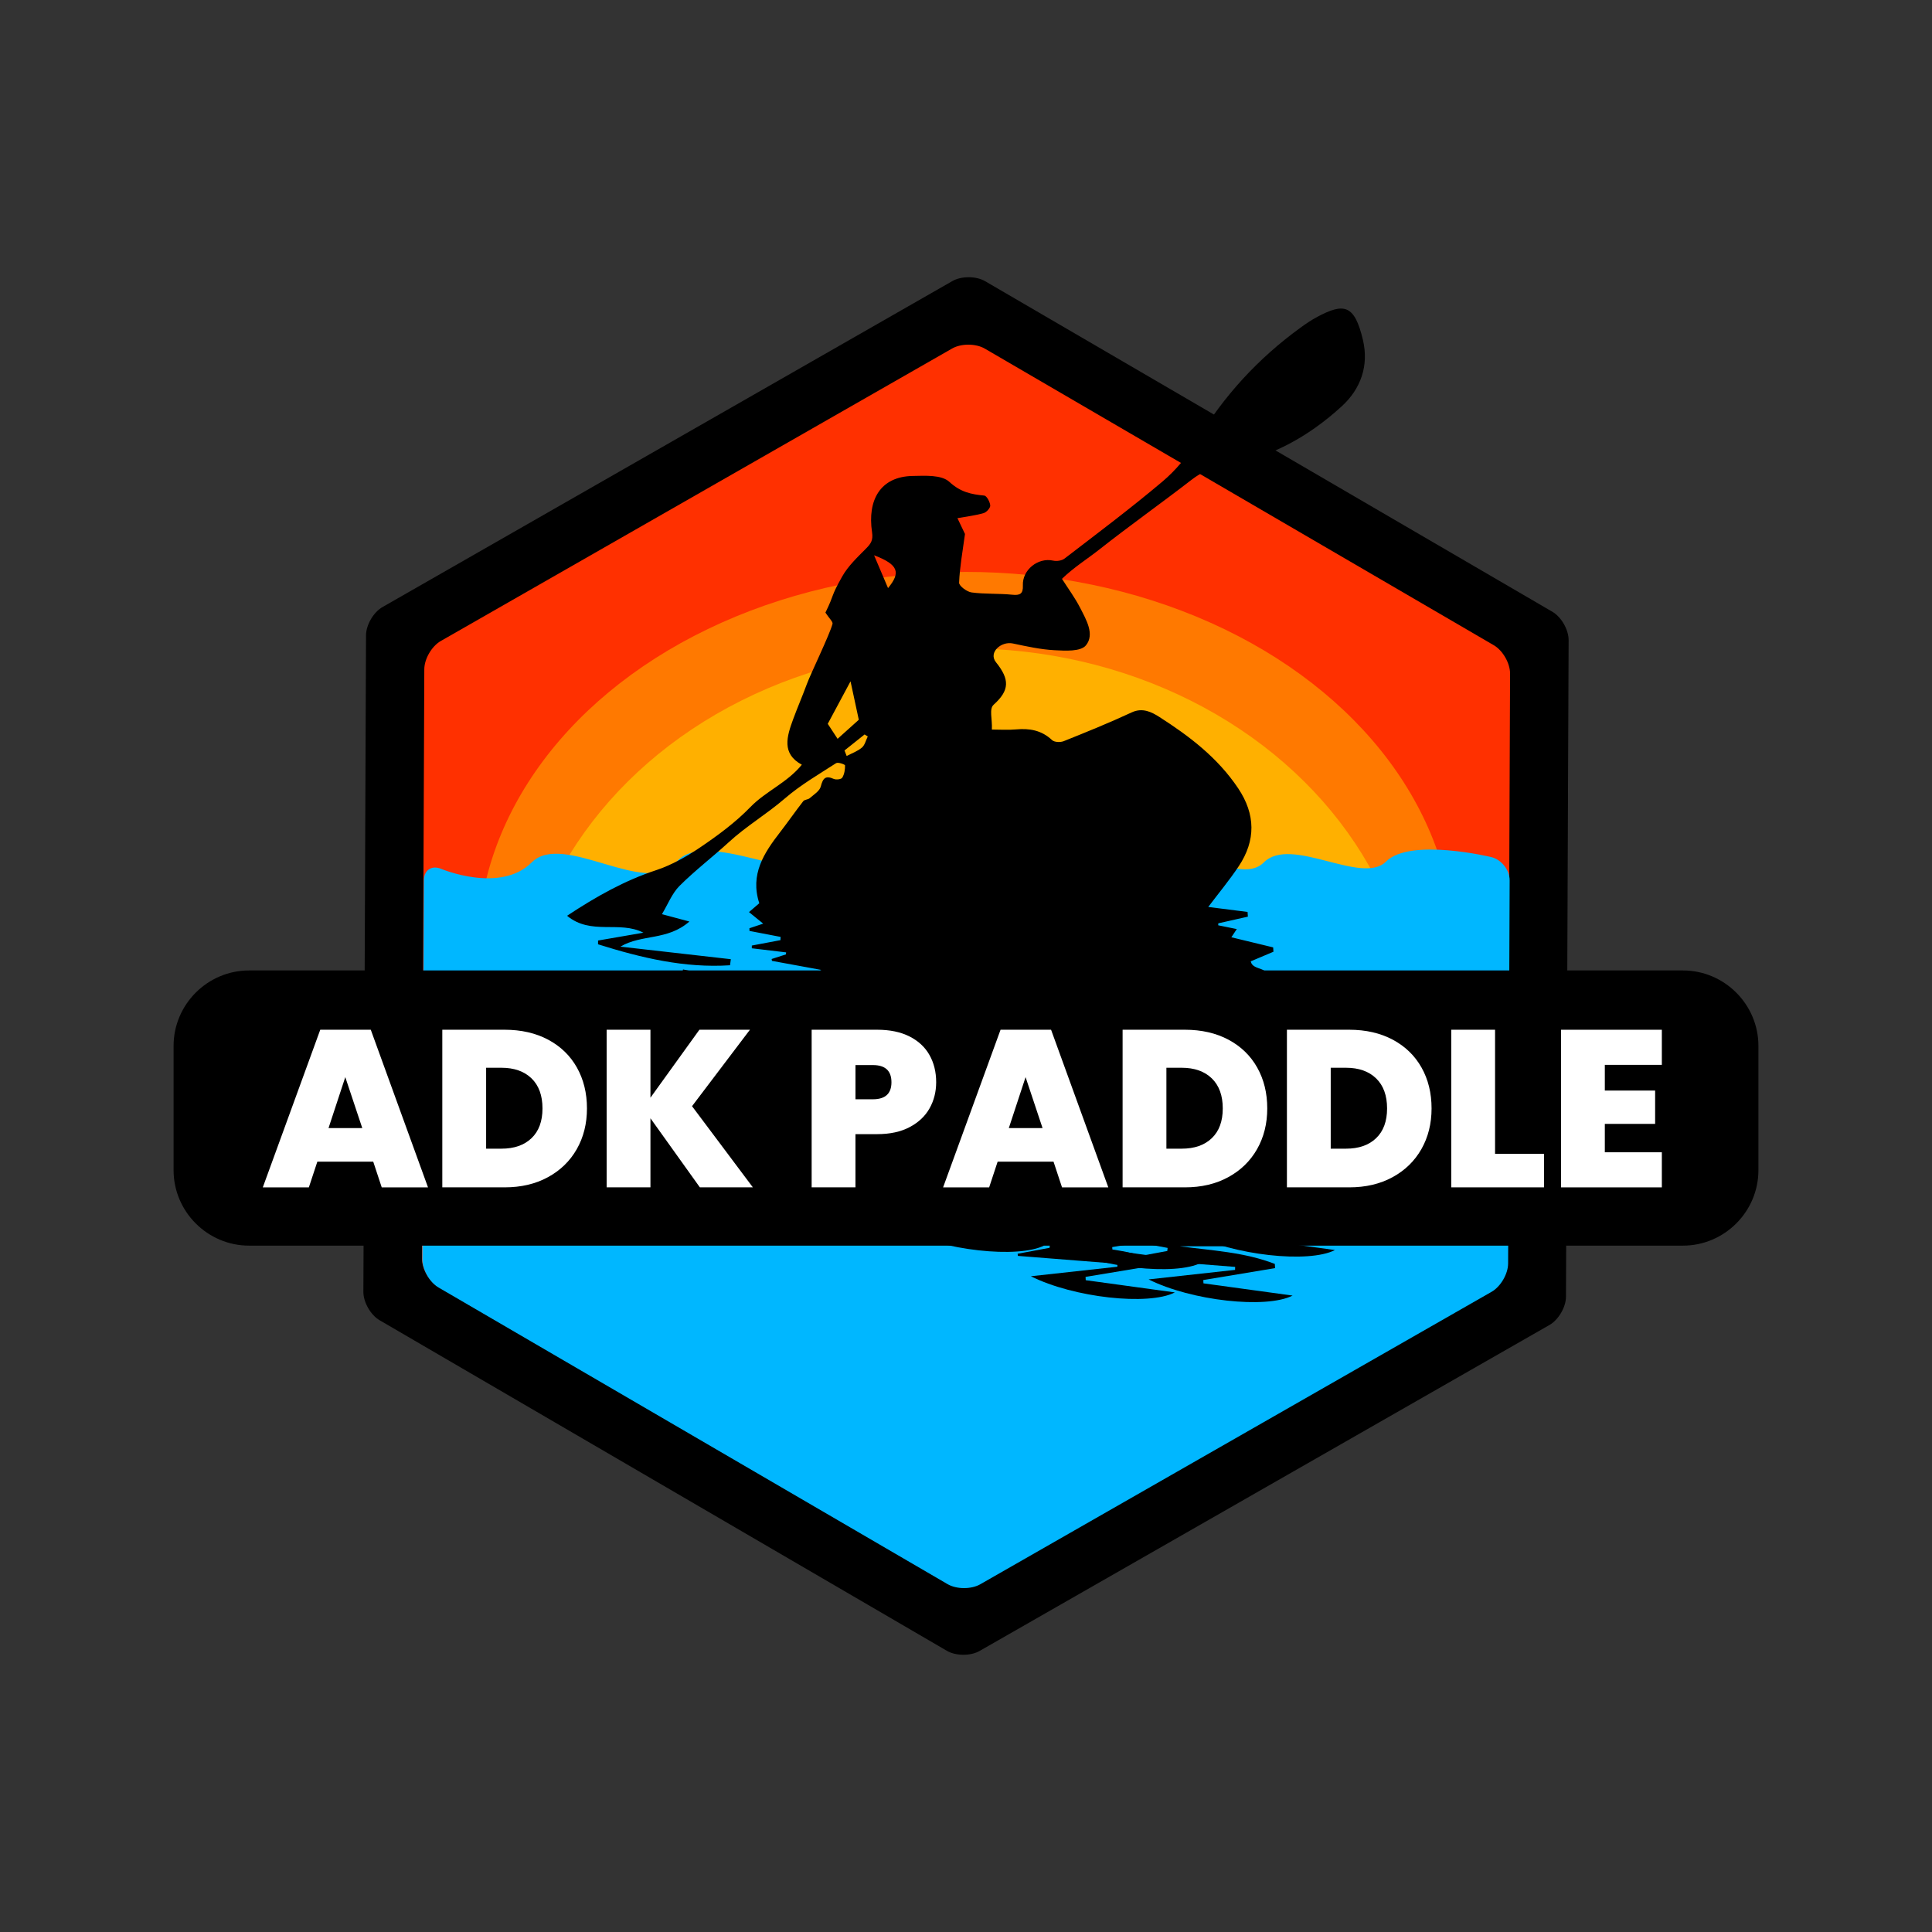 <?xml version="1.0" encoding="utf-8"?>
<!-- Generator: Adobe Illustrator 28.3.0, SVG Export Plug-In . SVG Version: 6.00 Build 0)  -->
<svg version="1.1" id="Layer_1" xmlns="http://www.w3.org/2000/svg" xmlns:xlink="http://www.w3.org/1999/xlink" x="0px" y="0px"
	 viewBox="0 0 1024 1024" style="enable-background:new 0 0 1024 1024;" xml:space="preserve">
<rect x="0" y="0" width="1024" height="1024" fill="#333333" stroke="none"/>
<style type="text/css">
	.st0{fill:#FF3000;}
	.st1{fill:#FF7900;}
	.st2{fill:#FFB000;}
	.st3{fill:#00B7FF;}
	.st4{fill:none;}
	.st5{fill:#FFFFFF;}
</style>
<g>
	<g>
		<g>
			<path d="M830,687.29c-0.02,5.5-3.95,12.23-8.72,14.96L519.2,875.04c-4.77,2.73-12.57,2.7-17.32-0.07L201.2,699.75
				c-4.75-2.77-8.62-9.53-8.6-15.03l1.4-348c0.02-5.5,3.95-12.23,8.72-14.96L504.8,148.96c4.77-2.73,12.57-2.7,17.32,0.07
				L822.8,324.25c4.75,2.77,8.62,9.53,8.6,15.03L830,687.29z"/>
		</g>
		<g>
			<path class="st0" d="M799.11,669.29c-0.02,5.5-3.95,12.23-8.72,14.96L519.34,839.29c-4.77,2.73-12.57,2.7-17.32-0.07L232.23,682
				c-4.75-2.77-8.62-9.53-8.6-15.03l1.26-312.26c0.02-5.5,3.95-12.23,8.72-14.96l271.05-155.04c4.77-2.73,12.57-2.7,17.32,0.07
				L791.77,342c4.75,2.77,8.62,9.53,8.6,15.03L799.11,669.29z"/>
		</g>
		<ellipse class="st1" cx="512" cy="503.45" rx="258.84" ry="200.32"/>
		<ellipse class="st2" cx="512" cy="550.26" rx="238.14" ry="206.62"/>
		<g>
			<path class="st3" d="M502.24,839.63c4.75,2.77,12.55,2.8,17.32,0.07l271.05-155.04c4.77-2.73,8.7-9.46,8.72-14.96l0.82-203.05
				c0.02-5.5-4.33-11.06-9.68-12.36c0,0-43.05-10.43-55.84,2.36c-12.79,12.79-50.35-13.97-64.76,0.43s-49.07-19.36-68.42,0
				s-64.82-17.11-81.93,0c-17.11,17.11-66.46-14.44-80.46-0.43c-14.01,14.01-65.39-18.47-80.7,0.43
				c-15.31,18.91-59.87-16.66-76.53,0s-47.92,3.46-47.92,3.46c-5.07-2.14-9.23,0.61-9.25,6.11l-0.81,200.73
				c-0.02,5.5,3.85,12.27,8.6,15.03L502.24,839.63z"/>
		</g>
		<g>
			<path d="M562.86,306.78c3.42,5.38,6.95,10.13,9.63,15.37c3.2,6.27,7.84,14.06,3.08,19.89c-2.78,3.41-10.93,2.88-16.59,2.59
				c-7.43-0.38-14.84-2.03-22.18-3.58c-6.09-1.29-13.11,4.73-8.9,9.97c7.28,9.06,7.28,14.84-1.24,22.49
				c-2.52,2.26-0.65,7.55-0.95,13.17c4.27,0,8.55,0.31,12.77-0.07c7.12-0.65,13.51,0.38,19.11,5.64c1.27,1.19,4.42,1.3,6.22,0.58
				c12.12-4.85,24.23-9.76,36.08-15.27c5.75-2.67,10.67-0.06,14.61,2.46c15.84,10.14,30.86,21.51,41.77,37.82
				c9.21,13.78,9.39,27.61,0.28,41.29c-4.9,7.36-10.56,14.16-16.16,21.58c6.9,0.87,13.87,1.76,20.84,2.64
				c0.06,0.83,0.12,1.67,0.17,2.5c-5.23,1.18-10.46,2.36-15.69,3.54c-0.01,0.35-0.02,0.7-0.03,1.04c3.04,0.62,6.08,1.24,9.84,2.01
				c-1.01,1.53-1.75,2.64-2.88,4.34c7.6,1.84,14.88,3.6,22.16,5.36c0.05,0.77,0.1,1.54,0.15,2.31c-4.04,1.71-8.08,3.41-12.05,5.09
				c1.18,5.46,10.64,2.06,9.31,10.66c8.18,1.51,16.87,3.12,25.56,4.72c0.02,0.62,0.04,1.24,0.07,1.86
				c-6.29,1.86-12.58,3.72-18.87,5.58c-0.16,0.78-0.33,1.55-0.49,2.33c3.46,2.52,7.08,4.84,10.34,7.62c2.17,1.85,5.8,5.67,5.38,6.36
				c-2.05,3.42-4.77,7.48-8.12,8.73c-8.06,3.01-16.61,4.56-24.95,6.74c-0.99,0.26-1.9,0.82-4.08,1.78c3.17,0.87,5.13,1.41,7.08,1.94
				c0.01,0.28,0.03,0.55,0.04,0.83c-8.1,1.11-16.2,2.23-24.29,3.34c-0.04,0.26-0.07,0.52-0.11,0.78c2.08,0.3,4.16,0.6,6.24,0.89
				c-15.49,1.31-30.71,7.35-48.13,3.42c3.12-2,4.87-3.12,6.29-4.03c-12.01-5.09-23.83-10.1-37.03-15.69
				c4.54-1.79,7.75-3.05,10.95-4.31c-0.04-0.83-0.07-1.66-0.11-2.49c-6.03-0.57-12.06-1.15-18.1-1.66c-0.3-0.03-0.91,0.56-0.93,0.89
				c-0.44,6.3-6,9.99-7.24,15.84c-0.07,0.32,0.67,0.83,1.11,1.35c-6.54,2.45-5.02-3.31-5.15-5.71c-0.39-7.39-2.86-10.83-10.39-11.9
				c0.1,2.28,0.2,4.41,0.32,7.3c-8.86-11.89-16.69-10.28-20.7-4.77c-1.2-5.79-4.87-7.3-18.14-6.7c5.14,4.02,9.28,7.25,14.31,11.18
				c-3.84,1.23-7,2.24-8.88,2.84c2.67,4.46,5.39,8.99,9.14,15.26c-7.49-1.15-13.74-2.11-20.83-3.19c0.2,3.31,0.35,5.86,0.52,8.56
				c-2.58,0.18-5.21,0.35-9.23,0.63c2.93,1.35,4.71,2.16,6.81,3.12c-0.43,1.31-0.87,2.65-1.41,4.3c3.51,1.35,6.72,2.57,10.08,3.86
				c-2.85,2.41-5.42,4.58-7.46,6.31c1.88,2.73,3.57,5.17,6.15,8.92c-6.76,0-12.4,0-18.86,0c2.46,1.96,4.39,3.5,6.31,5.04
				c-0.06,0.68-0.12,1.36-0.17,2.04c-3.92,0-8.06,0.84-11.73-0.17c-7.62-2.1-14.93-5.44-22.51-7.74c-3.92-1.19-8.15-1.25-12.02-1.78
				c-1.11-1.8-2.38-3.86-4.03-6.55c4.48,0,9.1,0,13.72,0c0.03-0.44,0.05-0.88,0.08-1.32c-7.32-1.78-14.63-3.56-21.95-5.34
				c0.05-0.24,0.09-0.47,0.14-0.71c12.13-1.4,24.27-2.8,36.4-4.2c0.06-0.54,0.13-1.08,0.19-1.61c-5.88-2.38-11.76-4.76-17.63-7.14
				c-0.01-0.32-0.02-0.63-0.03-0.95c6.44,0,12.89,0,19.33,0c0.06-0.52,0.11-1.04,0.17-1.56c-2.64-0.72-5.27-1.43-8.84-2.41
				c2.3-2.09,4.64-3.6,6.13-5.75c1.32-1.91,2.55-4.65,2.29-6.82c-0.43-3.59-2.18-6.99-3.17-10.53c-0.19-0.67,0.56-1.63,0.91-2.51
				c-3.16-0.46-6.72-0.97-10.77-1.56c3.68-2.12,6.77-3.91,9.87-5.7c0.09-0.63,0.19-1.26,0.28-1.89c-5.57-1.42-11.14-2.84-16.72-4.26
				c-0.01-0.3-0.02-0.61-0.03-0.91c6.7,0,13.41,0,20.11,0c0.02-0.6,0.04-1.2,0.05-1.8c-10.25-0.94-20.5-1.89-31.28-2.88
				c0.46-1.22,0.91-2.43,1.57-4.18c-4.06-0.89-8.05-1.77-13.81-3.03c5.03-2.53,8.67-4.36,13.36-6.72c-9.28-1.7-17.72-3.25-26.16-4.8
				c-0.06-0.33-0.12-0.66-0.18-0.99c2.53-0.81,5.06-1.63,7.58-2.44c0.03-0.36,0.07-0.71,0.1-1.07c-6.06-0.72-12.12-1.45-18.18-2.17
				c0-0.48,0-0.97,0-1.45c5.06-0.95,10.11-1.9,15.17-2.86c0.03-0.57,0.06-1.15,0.09-1.72c-5.5-1.06-11-2.11-16.5-3.17
				c-0.01-0.47-0.02-0.95-0.03-1.42c2.07-0.69,4.15-1.39,7.3-2.44c-2.82-2.29-4.95-4.02-7.53-6.12c1.82-1.56,3.57-3.07,5.46-4.7
				c-5-15.27,2.48-26.61,11.02-37.65c4.18-5.41,8.08-11.04,12.28-16.43c0.7-0.9,2.5-0.79,3.42-1.6c2.16-1.9,5.25-3.75,5.87-6.2
				c1.15-4.55,2.61-5.89,6.85-4.02c1.27,0.56,3.96,0.26,4.53-0.65c1.12-1.8,1.52-4.31,1.48-6.51c-0.01-0.48-3.7-1.85-4.74-1.18
				c-9.24,5.97-18.88,11.55-27.21,18.75c-9.55,8.25-20.36,14.58-29.66,23.13c-8.59,7.89-17.89,14.95-26.14,23.19
				c-3.93,3.92-6.14,9.73-9.3,14.98c5.23,1.4,9.1,2.43,14.55,3.89c-11.68,10.23-25.27,6.6-36.56,13.31
				c19.51,2.22,39.01,4.44,58.52,6.66c-0.14,1.07-0.28,2.14-0.42,3.21c-24.06,1.58-47.13-3.94-69.96-11.11
				c0.01-0.67,0.02-1.33,0.02-2c8.01-1.38,16.02-2.76,24.03-4.15c-12.75-6.56-27.78,1.54-40.47-8.97
				c15.52-10.25,30.53-18.67,47.14-24.14c8.34-2.75,16.35-7.31,23.73-12.32c9.23-6.27,18.42-13.04,26.23-21.09
				c8.28-8.54,19.42-12.83,27.34-22.51c-10.86-5.86-7.95-15-4.6-24.12c2.3-6.26,4.96-12.37,7.26-18.63
				c2.04-5.55,12.1-26.18,13.6-31.91c0.29-1.1-1.74-2.88-3.76-5.96c5.13-10.48,2.4-7.6,8.85-19.08c3.16-5.63,8.11-10.25,12.67-14.87
				c2.55-2.58,3.84-4.36,3.19-8.69c-2.54-17.02,4.36-29.49,21.57-29.79c6.62-0.11,15.25-0.7,19.43,3.15
				c5.91,5.46,11.61,6.59,18.48,7.25c1.28,0.12,3.02,3.34,3.17,5.25c0.1,1.29-1.99,3.61-3.49,4.04c-4.2,1.23-8.59,1.73-13.9,2.69
				c1.75,3.66,3.25,6.8,4,8.38c-1.27,9.42-2.79,17.58-3.12,25.8c-0.07,1.71,4.13,4.85,6.63,5.18c7.12,0.95,14.39,0.48,21.55,1.21
				c4,0.41,5.82-0.4,5.62-4.87c-0.38-8.3,8.03-14.98,16.02-13.21c1.91,0.42,4.59,0.06,6.1-1.11c17.42-13.38,35.01-26.56,51.82-40.75
				c6.99-5.9,13.3-13.39,18.07-21.37c14.42-24.16,32.84-44.03,55.07-60.19c2.9-2.11,5.89-4.13,9.02-5.8
				c14.09-7.49,19.71-6.55,24.14,12.28c3.22,13.67-1.17,25.92-11.19,35.11c-17.77,16.29-38.13,27.5-61.7,31.26
				c-6.74,1.07-12.48,3.49-17.99,7.76c-16.11,12.48-32.75,24.23-48.75,36.85C576.41,296.21,569.48,300.44,562.86,306.78z
				 M438.73,383.64c1.94,2.95,3.5,5.34,5.21,7.95c4.21-3.78,8.03-7.21,11.24-10.1c-1.6-7.42-3.05-14.16-4.38-20.37
				C446.69,368.8,442.43,376.75,438.73,383.64z M463.28,294.3c2.44,5.73,4.87,11.46,7.4,17.41
				C477.52,303.38,476.25,299.27,463.28,294.3z M447.6,397.77c0.38,0.97,0.77,1.95,1.15,2.92c2.73-1.44,5.76-2.5,8.09-4.46
				c1.54-1.3,2.1-3.89,3.1-5.9c-0.56-0.35-1.13-0.7-1.69-1.05C454.7,392.11,451.15,394.94,447.6,397.77z M467.62,590.98
				c0.05,0.76,0.1,1.52,0.15,2.28c6.38-0.41,12.76-0.82,19.14-1.23c-0.05-0.75-0.1-1.51-0.15-2.26
				C480.38,590.18,474,590.58,467.62,590.98z"/>
			<path d="M504.95,644.89c15.28-1.68,30.56-3.37,45.84-5.05c0.01-0.53,0.02-1.06,0.03-1.58c-17.58-1.39-35.16-2.77-52.74-4.16
				c-0.05-0.38-0.1-0.76-0.15-1.14c5.64-1.05,11.28-2.09,16.93-3.14c0.06-0.54,0.11-1.08,0.17-1.62c-4.27-0.81-8.53-1.61-14.33-2.7
				c19.24,0,36.83,0,54.42,0c0,0.61,0,1.21,0,1.82c-11.23,0-22.45,0-33.68,0c17.02,2.3,34.2,3.06,50.41,9.36
				c0.04,0.74,0.09,1.49,0.13,2.23c-12.68,2.11-25.36,4.22-38.04,6.32c0.03,0.58,0.06,1.17,0.09,1.75
				c15.17,2.08,30.34,4.16,47.24,6.48C567.29,660.62,527.5,656.21,504.95,644.89z"/>
			<path d="M596.43,590.01c-3.36,0.46-6.72,0.91-10.08,1.37c15.36,6.36,31.13,3.42,46.75,3.55c0.15-0.62,0.31-1.23,0.46-1.85
				c-1.94-1.12-3.88-2.24-7.51-4.34c7.65-0.65,13.74-1.16,19.83-1.68c0.06-0.56,0.11-1.12,0.17-1.69
				c-5.71-0.54-11.42-1.08-17.13-1.61c-0.04-0.29-0.07-0.58-0.11-0.86c10.92-1.48,21.84-2.96,32.96-4.47
				c-0.46,0.88-1.2,2.28-2.06,3.92c2.51,1.11,5,2.22,7.5,3.33c-0.07,0.43-0.14,0.86-0.2,1.29c-4.93-0.46-9.87-0.92-15.14-1.41
				c2.6,6.6,6.95,7.71,12.46,7.38c6.88-0.41,13.8-0.1,20.71-0.1c0.03,0.69,0.07,1.38,0.1,2.07c-3.13,0.21-6.27,0.35-9.4,0.63
				c-11.5,1.05-23,1.22-34.57,2.74c-19.73,2.59-40.04,0.35-60.1-0.01c-4.85-0.09-8.17-1.35-4.08-7.44c0.85-1.27-0.34-4.05-0.81-7.87
				c7.11,1.97,13.7,3.8,20.28,5.62C596.46,589.06,596.44,589.53,596.43,590.01z"/>
			<path d="M438.25,612.07c16.98-1.64,32.64,7.21,49.5,6.54c0.02,0.74,0.04,1.48,0.05,2.22c-1.62,1.01-3.25,2.02-6.36,3.96
				c3.24-0.61,4.81-0.9,6.37-1.2c0.14,0.39,0.28,0.77,0.42,1.16c-2.36,1.05-4.72,2.11-8,3.57c3.41,0.61,5.84,1.04,8.26,1.47
				c-0.08,0.8-0.15,1.6-0.23,2.4c-5.07-0.49-10.13-1.08-15.21-1.45c-5.23-0.38-10.48-0.56-16.2-0.85c0.96-1.1,1.94-2.23,3.18-3.66
				c-7.57-3.82-15.07-7.6-22.57-11.38C437.72,613.91,437.99,612.99,438.25,612.07z M477.14,625.33c-2.9-6.94-7.47-7.9-16.46-4.57
				C466.11,622.27,471,623.63,477.14,625.33z"/>
			<path d="M389.42,524.52c-8.47-9.14-19.1-5.27-27.94-8.03c0.18-0.89,0.36-1.77,0.54-2.66c13.39,2.67,26.78,5.33,40.16,8
				c-0.04,0.64-0.08,1.29-0.12,1.93c-1.72,0.36-3.44,0.72-7.11,1.48c4.24,1.34,6.8,2.14,8.99,2.83
				c-12.04-0.95-24.45-1.93-36.86-2.91c-0.03-0.22-0.07-0.43-0.1-0.65C374.1,524.52,381.23,524.52,389.42,524.52z"/>
			<path d="M408.75,530.82c9.96,0.92,19.92,1.84,29.88,2.76c0.02,0.62,0.03,1.25,0.05,1.87c-3.41,0-7.95-1.45-9.99,0.31
				c-3.99,3.43-6.15,1.39-9.49-0.41c-3.19-1.72-7.02-2.16-10.56-3.16C408.67,531.74,408.71,531.28,408.75,530.82z"/>
			<path d="M448.48,636.65c8.79-2.6,17.01,0.37,24.42,3c-7.71,0-16.14,0-24.57,0C448.38,638.65,448.43,637.65,448.48,636.65z"/>
			<path d="M453.56,628.8c-4.51,0-9.04,0.21-13.52-0.14c-1.22-0.1-2.32-1.91-3.47-2.93c1.18-0.69,2.45-2.1,3.53-1.95
				c4.61,0.65,9.15,1.75,13.72,2.69C453.73,627.25,453.64,628.03,453.56,628.8z"/>
			<path d="M435.5,608.98c-6.86-0.95-13.71-1.9-20.57-2.85c0.14-0.81,0.29-1.63,0.43-2.44c6.79,1.02,13.58,2.04,20.36,3.06
				C435.65,607.49,435.57,608.24,435.5,608.98z"/>
			<path d="M653.85,598.05c7.86-0.39,15.72-0.77,23.58-1.16c0.02,0.78,0.05,1.56,0.07,2.33c-7.87,0-15.75,0-23.62,0
				C653.87,598.83,653.86,598.44,653.85,598.05z"/>
			<path d="M415.1,591.03c2.08,0.41,3.93,0.78,6.51,1.29c-1.27,1.77-2.08,2.9-2.97,4.14c2.11,0.77,4.08,1.5,6.06,2.22
				c-0.08,0.39-0.16,0.78-0.24,1.17c-3.04-0.4-6.09-0.79-9.01-1.17C415.32,595.97,415.23,593.99,415.1,591.03z"/>
			<path d="M493.17,614.4c6.54-0.33,13.07-0.66,19.61-0.99c0.04,0.74,0.08,1.48,0.12,2.21c-6.6,0.4-13.2,0.8-19.79,1.2
				C493.13,616.02,493.15,615.21,493.17,614.4z"/>
			<path d="M515.77,597.41c-5.37,6.28-9.68,1.48-14.23-1C506.28,596.74,511.03,597.08,515.77,597.41z"/>
			<path class="st4" d="M438.73,383.64c3.69-6.89,7.96-14.84,12.07-22.52c1.34,6.21,2.79,12.95,4.38,20.37
				c-3.21,2.88-7.03,6.32-11.24,10.1C442.23,388.98,440.67,386.6,438.73,383.64z"/>
			<path class="st4" d="M463.28,294.3c12.97,4.97,14.24,9.08,7.4,17.41C468.15,305.76,465.72,300.03,463.28,294.3z"/>
			<path class="st4" d="M447.6,397.77c3.55-2.83,7.1-5.66,10.65-8.49c0.56,0.35,1.13,0.7,1.69,1.05c-1,2.01-1.55,4.6-3.1,5.9
				c-2.34,1.96-5.36,3.02-8.09,4.46C448.37,399.71,447.99,398.74,447.6,397.77z"/>
			<path class="st4" d="M467.62,590.98c6.38-0.4,12.76-0.81,19.13-1.21c0.05,0.75,0.1,1.51,0.15,2.26
				c-6.38,0.41-12.76,0.82-19.14,1.23C467.72,592.51,467.67,591.75,467.62,590.98z"/>
			<path class="st4" d="M477.14,625.33c-6.14-1.7-11.03-3.06-16.46-4.57C469.67,617.43,474.23,618.39,477.14,625.33z"/>
			<path d="M582.15,635.68c15.28-1.68,30.56-3.36,45.84-5.05c0.01-0.53,0.02-1.06,0.03-1.58c-17.58-1.39-35.16-2.77-52.74-4.16
				c-0.05-0.38-0.1-0.76-0.15-1.14c5.64-1.05,11.28-2.09,16.93-3.14c0.06-0.54,0.11-1.08,0.17-1.62c-4.27-0.81-8.53-1.61-14.33-2.7
				c19.24,0,36.83,0,54.42,0c0,0.61,0,1.21,0,1.82c-11.23,0-22.45,0-33.68,0c17.02,2.3,34.2,3.06,50.41,9.36
				c0.04,0.74,0.09,1.49,0.13,2.23c-12.68,2.11-25.36,4.22-38.04,6.32c0.03,0.58,0.06,1.17,0.09,1.75
				c15.17,2.08,30.34,4.16,47.24,6.48C644.49,651.41,604.7,647,582.15,635.68z"/>
			<path d="M537.96,574.46c-3.36,0.46-6.72,0.91-10.08,1.37c15.36,6.36,31.13,3.42,46.75,3.55c0.15-0.62,0.31-1.23,0.46-1.85
				c-1.94-1.12-3.88-2.24-7.51-4.34c7.65-0.65,13.74-1.16,19.83-1.68c0.06-0.56,0.11-1.12,0.17-1.69
				c-5.71-0.54-11.42-1.08-17.13-1.61c-0.04-0.29-0.07-0.58-0.11-0.86c10.92-1.48,21.84-2.96,32.96-4.47
				c-0.46,0.88-1.2,2.28-2.06,3.92c2.51,1.11,5,2.22,7.5,3.33c-0.07,0.43-0.14,0.86-0.2,1.29c-4.93-0.46-9.87-0.92-15.14-1.41
				c2.6,6.6,6.95,7.71,12.46,7.38c6.88-0.41,13.8-0.1,20.71-0.1c0.03,0.69,0.07,1.38,0.1,2.07c-3.13,0.21-6.27,0.35-9.4,0.63
				c-11.5,1.05-23,1.22-34.57,2.74c-19.73,2.59-40.04,0.35-60.1-0.01c-4.85-0.09-8.17-1.35-4.08-7.44c0.85-1.27-0.34-4.05-0.81-7.87
				c7.11,1.97,13.7,3.8,20.28,5.62C537.98,573.51,537.97,573.98,537.96,574.46z"/>
			<path d="M514.55,596.52c16.98-1.64,32.64,7.21,49.5,6.54c0.02,0.74,0.04,1.48,0.05,2.22c-1.62,1.01-3.25,2.02-6.36,3.96
				c3.24-0.61,4.81-0.9,6.37-1.2c0.14,0.39,0.28,0.77,0.42,1.16c-2.36,1.05-4.72,2.11-8,3.57c3.41,0.61,5.84,1.04,8.26,1.47
				c-0.08,0.8-0.15,1.6-0.23,2.4c-5.07-0.49-10.13-1.08-15.21-1.45c-5.23-0.38-10.48-0.56-16.2-0.85c0.96-1.1,1.94-2.23,3.18-3.66
				c-7.57-3.82-15.07-7.6-22.57-11.38C514.03,598.36,514.29,597.44,514.55,596.52z M553.44,609.78c-2.9-6.94-7.47-7.9-16.46-4.57
				C542.41,606.72,547.3,608.08,553.44,609.78z"/>
			<path d="M481.49,619.87c15.28-1.68,30.56-3.36,45.84-5.05c0.01-0.53,0.02-1.06,0.03-1.58c-17.58-1.39-35.16-2.77-52.74-4.16
				c-0.05-0.38-0.1-0.76-0.15-1.14c5.64-1.05,11.28-2.09,16.93-3.14c0.06-0.54,0.11-1.08,0.17-1.62c-4.27-0.81-8.53-1.61-14.33-2.7
				c19.24,0,36.83,0,54.42,0c0,0.61,0,1.21,0,1.82c-11.23,0-22.45,0-33.68,0c17.02,2.3,34.2,3.06,50.41,9.36
				c0.04,0.74,0.09,1.49,0.13,2.23c-12.68,2.11-25.36,4.22-38.04,6.32c0.03,0.58,0.06,1.17,0.09,1.75
				c15.17,2.08,30.34,4.16,47.24,6.48C543.82,635.61,504.04,631.19,481.49,619.87z"/>
			<path d="M548.88,615.71c15.28-1.68,30.56-3.36,45.84-5.05c0.01-0.53,0.02-1.06,0.03-1.58c-17.58-1.39-35.16-2.77-52.74-4.16
				c-0.05-0.38-0.1-0.76-0.15-1.14c5.64-1.05,11.28-2.09,16.93-3.14c0.06-0.54,0.11-1.08,0.17-1.62c-4.27-0.81-8.53-1.61-14.33-2.7
				c19.24,0,36.83,0,54.42,0c0,0.61,0,1.21,0,1.82c-11.23,0-22.45,0-33.68,0c17.02,2.3,34.2,3.06,50.41,9.36
				c0.04,0.74,0.09,1.49,0.13,2.23c-12.68,2.11-25.36,4.22-38.04,6.32c0.03,0.58,0.06,1.17,0.09,1.75
				c15.17,2.08,30.34,4.16,47.24,6.48C611.21,631.45,571.43,627.03,548.88,615.71z"/>
			<path d="M560.52,660.64c15.28-1.68,30.56-3.36,45.84-5.05c0.01-0.53,0.02-1.06,0.03-1.58c-17.58-1.39-35.16-2.77-52.74-4.16
				c-0.05-0.38-0.1-0.76-0.15-1.14c5.64-1.05,11.28-2.09,16.93-3.14c0.06-0.54,0.11-1.08,0.17-1.62c-4.27-0.81-8.53-1.61-14.33-2.7
				c19.24,0,36.83,0,54.42,0c0,0.61,0,1.21,0,1.82c-11.23,0-22.45,0-33.68,0c17.02,2.3,34.2,3.06,50.41,9.36
				c0.04,0.74,0.09,1.49,0.13,2.23c-12.68,2.11-25.36,4.22-38.04,6.32c0.03,0.58,0.06,1.17,0.09,1.75
				c15.17,2.08,30.34,4.16,47.24,6.48C622.86,676.37,583.07,671.96,560.52,660.64z"/>
			<path d="M477.33,651.49c15.28-1.68,30.56-3.36,45.84-5.05c0.01-0.53,0.02-1.06,0.03-1.58c-17.58-1.39-35.16-2.77-52.74-4.16
				c-0.05-0.38-0.1-0.76-0.15-1.14c5.64-1.05,11.28-2.09,16.93-3.14c0.06-0.54,0.11-1.08,0.17-1.62c-4.27-0.81-8.53-1.61-14.33-2.7
				c19.24,0,36.83,0,54.42,0c0,0.61,0,1.21,0,1.82c-11.23,0-22.45,0-33.68,0c17.02,2.3,34.2,3.06,50.41,9.36
				c0.04,0.74,0.09,1.49,0.13,2.23c-12.68,2.11-25.36,4.22-38.04,6.32c0.03,0.58,0.06,1.17,0.09,1.75
				c15.17,2.08,30.34,4.16,47.24,6.48C539.66,667.22,499.88,662.81,477.33,651.49z"/>
			<path d="M625.42,620.7c15.28-1.68,30.56-3.36,45.84-5.05c0.01-0.53,0.02-1.06,0.03-1.58c-17.58-1.39-35.16-2.77-52.74-4.16
				c-0.05-0.38-0.1-0.76-0.15-1.14c5.64-1.05,11.28-2.09,16.93-3.14c0.06-0.54,0.11-1.08,0.17-1.62c-4.27-0.81-8.53-1.61-14.33-2.7
				c19.24,0,36.83,0,54.42,0c0,0.61,0,1.21,0,1.82c-11.23,0-22.45,0-33.68,0c17.02,2.3,34.2,3.06,50.41,9.36
				c0.04,0.74,0.09,1.49,0.13,2.23c-12.68,2.11-25.36,4.22-38.04,6.32c0.03,0.58,0.06,1.17,0.09,1.75
				c15.17,2.08,30.34,4.16,47.24,6.48C687.75,636.44,647.97,632.03,625.42,620.7z"/>
			<path d="M631.24,653.98c15.28-1.68,30.56-3.36,45.84-5.05c0.01-0.53,0.02-1.06,0.03-1.58c-17.58-1.39-35.16-2.77-52.74-4.16
				c-0.05-0.38-0.1-0.76-0.15-1.14c5.64-1.05,11.28-2.09,16.93-3.14c0.06-0.54,0.11-1.08,0.17-1.62c-4.27-0.81-8.53-1.61-14.33-2.7
				c19.24,0,36.83,0,54.42,0c0,0.61,0,1.21,0,1.82c-11.23,0-22.45,0-33.68,0c17.02,2.3,34.2,3.06,50.41,9.36
				c0.04,0.74,0.09,1.49,0.13,2.23c-12.68,2.11-25.36,4.22-38.04,6.32c0.03,0.58,0.06,1.17,0.09,1.75
				c15.17,2.08,30.34,4.16,47.24,6.48C693.58,669.72,653.79,665.3,631.24,653.98z"/>
			<path d="M608.78,678.11c15.28-1.68,30.56-3.37,45.84-5.05c0.01-0.53,0.02-1.06,0.03-1.58c-17.58-1.39-35.16-2.77-52.74-4.16
				c-0.05-0.38-0.1-0.76-0.15-1.14c5.64-1.05,11.28-2.09,16.93-3.14c0.06-0.54,0.11-1.08,0.17-1.62c-4.27-0.81-8.53-1.61-14.33-2.7
				c19.24,0,36.83,0,54.42,0c0,0.61,0,1.21,0,1.82c-11.23,0-22.45,0-33.68,0c17.02,2.3,34.2,3.06,50.41,9.36
				c0.04,0.74,0.09,1.49,0.13,2.23c-12.68,2.11-25.36,4.22-38.04,6.32c0.03,0.58,0.06,1.17,0.09,1.75
				c15.17,2.08,30.34,4.16,47.24,6.48C671.11,693.84,631.33,689.43,608.78,678.11z"/>
			<path d="M546.38,676.44c15.28-1.68,30.56-3.36,45.84-5.05c0.01-0.53,0.02-1.06,0.03-1.58c-17.58-1.39-35.16-2.77-52.74-4.16
				c-0.05-0.38-0.1-0.76-0.15-1.14c5.64-1.05,11.28-2.09,16.93-3.14c0.06-0.54,0.11-1.08,0.17-1.62c-4.27-0.81-8.53-1.61-14.33-2.7
				c19.24,0,36.83,0,54.42,0c0,0.61,0,1.21,0,1.82c-11.23,0-22.45,0-33.68,0c17.02,2.3,34.2,3.06,50.41,9.36
				c0.04,0.74,0.09,1.49,0.13,2.23c-12.68,2.11-25.36,4.22-38.04,6.32c0.03,0.58,0.06,1.17,0.09,1.75
				c15.17,2.08,30.34,4.16,47.24,6.48C608.71,692.18,568.93,687.77,546.38,676.44z"/>
		</g>
	</g>
	<g>
		<g>
			<path d="M932,620.21c0,22-18,40-40,40H132c-22,0-40-18-40-40v-65.85c0-22,18-40,40-40h760c22,0,40,18,40,40V620.21z"/>
		</g>
		<g>
			<path class="st5" d="M197.82,615.7H168.2l-4.5,13.63h-24.41l30.45-83.54h26.78l30.33,83.54h-24.53L197.82,615.7z M192.02,597.92
				l-9.01-27.02l-8.89,27.02H192.02z"/>
			<path class="st5" d="M290.54,551.06c6.6,3.52,11.67,8.43,15.23,14.75c3.55,6.32,5.33,13.55,5.33,21.68
				c0,8.06-1.8,15.25-5.39,21.57c-3.6,6.32-8.69,11.28-15.29,14.87c-6.6,3.6-14.24,5.39-22.93,5.39h-33.06v-83.54h33.06
				C276.26,545.79,283.95,547.55,290.54,551.06z M281.72,603.26c3.87-3.71,5.81-8.96,5.81-15.76c0-6.87-1.94-12.18-5.81-15.94
				c-3.87-3.75-9.2-5.63-16-5.63h-8.06v42.89h8.06C272.51,608.83,277.84,606.97,281.72,603.26z"/>
			<path class="st5" d="M370.94,629.32l-26.19-36.61v36.61h-23.22v-83.54h23.22v36.02l25.95-36.02h26.78l-30.69,40.52l32.23,43.01
				H370.94z"/>
			<path class="st5" d="M492.69,587.44c-2.33,4.15-5.85,7.46-10.55,9.95c-4.7,2.49-10.45,3.73-17.24,3.73h-11.49v28.2h-23.22v-83.54
				h34.72c6.71,0,12.42,1.18,17.12,3.55c4.7,2.37,8.24,5.65,10.6,9.83c2.37,4.19,3.56,9,3.56,14.46
				C496.18,578.69,495.02,583.29,492.69,587.44z M472.49,573.63c0-6.08-3.28-9.12-9.83-9.12h-9.24v18.13h9.24
				C469.21,582.64,472.49,579.64,472.49,573.63z"/>
			<path class="st5" d="M558.39,615.7h-29.62l-4.5,13.63h-24.41l30.45-83.54h26.78l30.33,83.54h-24.53L558.39,615.7z M552.58,597.92
				l-9-27.02l-8.89,27.02H552.58z"/>
			<path class="st5" d="M651.11,551.06c6.59,3.52,11.67,8.43,15.23,14.75c3.56,6.32,5.33,13.55,5.33,21.68
				c0,8.06-1.8,15.25-5.39,21.57c-3.6,6.32-8.69,11.28-15.29,14.87c-6.6,3.6-14.24,5.39-22.93,5.39H595v-83.54h33.06
				C636.83,545.79,644.51,547.55,651.11,551.06z M642.28,603.26c3.87-3.71,5.81-8.96,5.81-15.76c0-6.87-1.94-12.18-5.81-15.94
				c-3.87-3.75-9.2-5.63-16-5.63h-8.06v42.89h8.06C633.08,608.83,638.41,606.97,642.28,603.26z"/>
			<path class="st5" d="M738.2,551.06c6.59,3.52,11.67,8.43,15.23,14.75c3.56,6.32,5.33,13.55,5.33,21.68
				c0,8.06-1.8,15.25-5.39,21.57c-3.6,6.32-8.69,11.28-15.29,14.87c-6.6,3.6-14.24,5.39-22.93,5.39h-33.06v-83.54h33.06
				C723.92,545.79,731.6,547.55,738.2,551.06z M729.37,603.26c3.87-3.71,5.81-8.96,5.81-15.76c0-6.87-1.94-12.18-5.81-15.94
				c-3.87-3.75-9.2-5.63-16-5.63h-8.06v42.89h8.06C720.17,608.83,725.5,606.97,729.37,603.26z"/>
			<path class="st5" d="M792.41,611.55h25.95v17.77h-49.17v-83.54h23.22V611.55z"/>
			<path class="st5" d="M850.59,564.39v13.63h26.66v17.66h-26.66v15.05h30.22v18.6h-53.44v-83.54h53.44v18.6H850.59z"/>
		</g>
	</g>
</g>
</svg>
